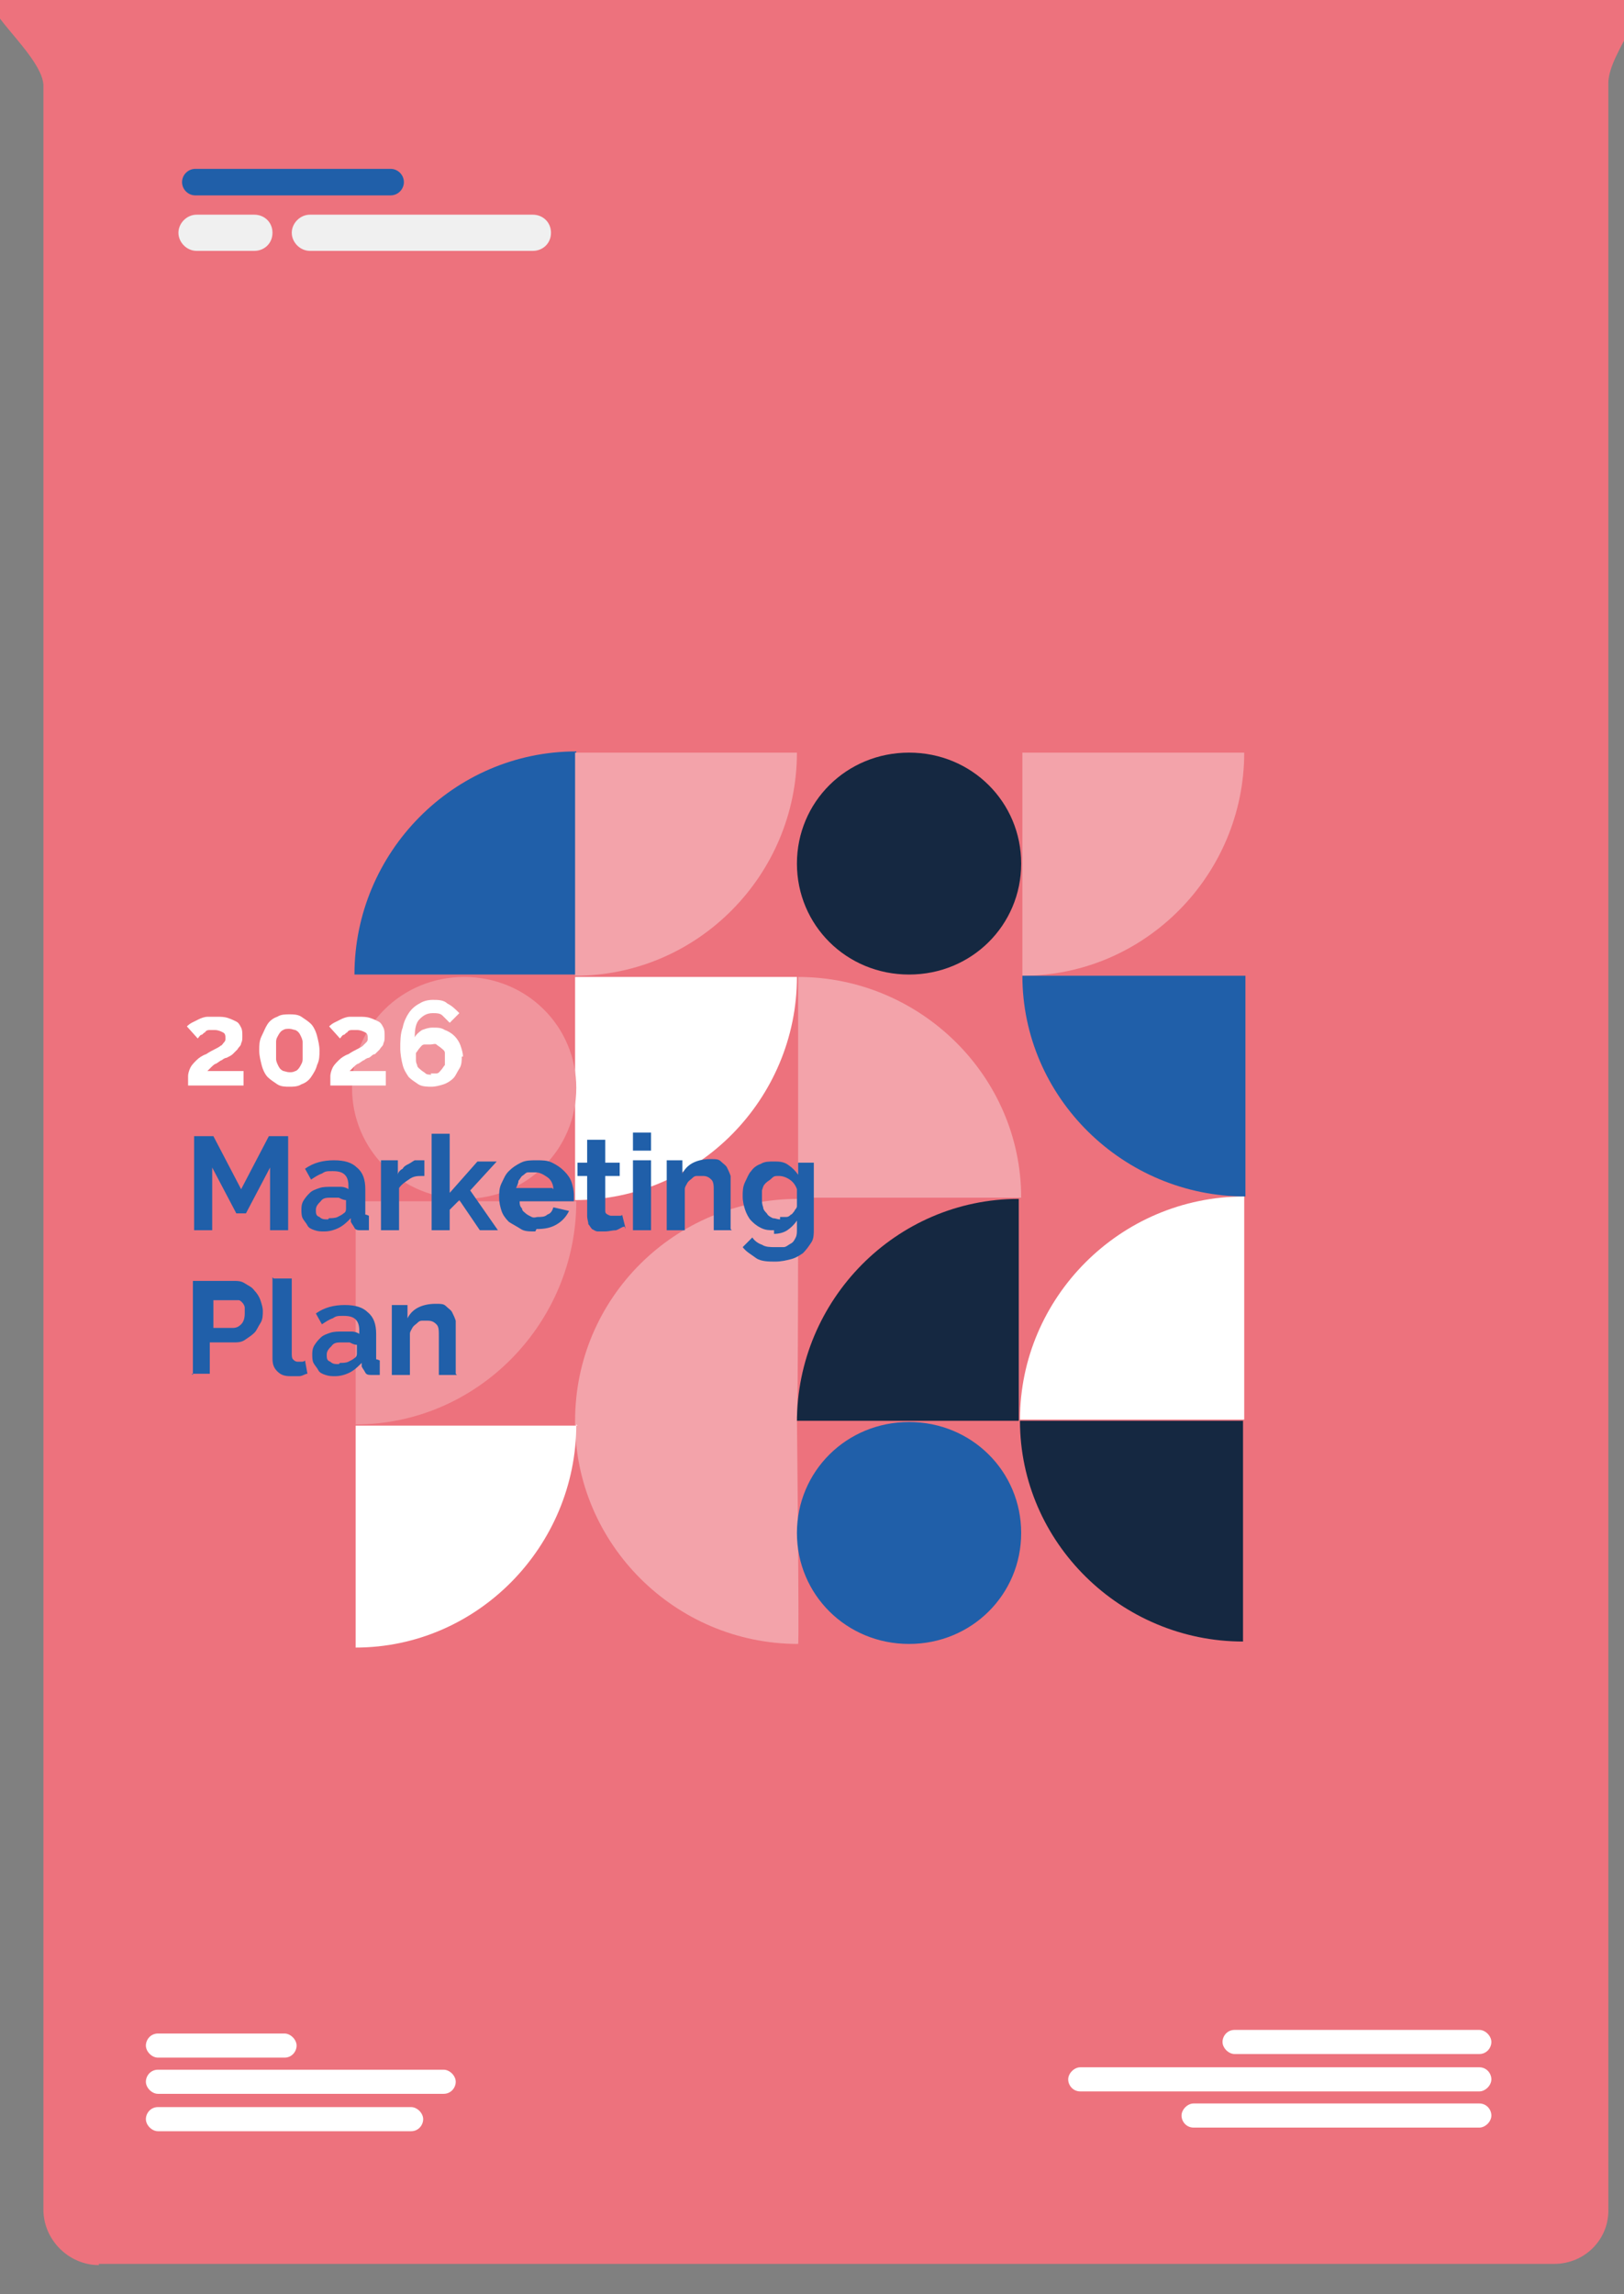 <?xml version="1.0" encoding="UTF-8"?>
<svg xmlns="http://www.w3.org/2000/svg" version="1.1" viewBox="0 0 134.7 190.2">
  <rect x="0" y="0" width="134.7" height="190.2" fill="#808080" stroke="none"/>
  <defs>
    <style>
      .cls-1, .cls-2, .cls-3, .cls-4, .cls-5 {
        fill-rule: evenodd;
      }

      .cls-1, .cls-6 {
        fill: #205fa9;
      }

      .cls-2 {
        fill: #f3a3aa;
      }

      .cls-3 {
        fill: #f1959d;
      }

      .cls-7, .cls-4 {
        fill: #fff;
      }

      .cls-8 {
        fill: #f0f0f0;
      }

      .cls-5 {
        fill: #152841;
      }

      .cls-9 {
        fill: #ed727d;
      }
    </style>
  </defs>
  <!-- Generator: Adobe Illustrator 28.7.10, SVG Export Plug-In . SVG Version: 1.2.0 Build 236)  -->
  <g>
    <g id="Layer_1">
      <path class="cls-9" d="M8.2,187.8c-2.5,0-4.6-2.1-4.6-4.6V7C3.4,4.4-2.5,0,0,0h135.1c2.5,0-1.7,4.3-1.7,6.9v176.2c.1,2.5-1.9,4.6-4.5,4.6H8.2c0,0,0,.1,0,.1Z"/>
      <g>
        <path class="cls-1" d="M29.4,80.8c0-10.1,8.2-18.5,18.4-18.5,0,.3,0,18.5,0,18.5,0,0-18.4,0-18.4,0h0Z"/>
        <path class="cls-2" d="M66.1,62.4c0,10.1-8.2,18.5-18.4,18.5,0-.3,0-18.5,0-18.5,0,0,18.4,0,18.4,0h0Z"/>
        <path class="cls-5" d="M66.1,71.6c0-5.1,4.1-9.2,9.3-9.2s9.3,4.1,9.3,9.2-4.1,9.2-9.3,9.2-9.3-4.1-9.3-9.2h0Z"/>
        <path class="cls-2" d="M103.2,62.4c0,10.1-8.2,18.5-18.4,18.5,0-.3,0-18.5,0-18.5,0,0,18.4,0,18.4,0h0Z"/>
        <path class="cls-1" d="M103.3,99.2c-10.1,0-18.5-8.2-18.5-18.3.3,0,18.5,0,18.5,0,0,0,0,18.3,0,18.4h0Z"/>
        <path class="cls-2" d="M66.2,81c10.1,0,18.5,8.2,18.5,18.3-.3,0-18.5,0-18.5,0,0,0,0-18.3,0-18.4h0Z"/>
        <path class="cls-4" d="M66.1,81c0,10.1-8.2,18.5-18.4,18.5,0-.3,0-18.5,0-18.5,0,0,18.4,0,18.4,0h0Z"/>
        <path class="cls-3" d="M29.2,90.2c0-5.1,4.1-9.2,9.3-9.2s9.3,4.1,9.3,9.2-4.1,9.2-9.3,9.2-9.3-4.1-9.3-9.2h0Z"/>
        <path class="cls-3" d="M47.8,99.6c0,10.1-8.2,18.5-18.3,18.5,0-.3,0-18.5,0-18.5,0,0,18.3,0,18.4,0h0Z"/>
        <path class="cls-2" d="M47.7,117.8c0-10.2,8.3-18.4,18.5-18.4,0-.1,0,18-.1,18.1,0,0,.2,18.8.1,18.8-10.2,0-18.5-8.3-18.5-18.4h0Z"/>
        <path class="cls-4" d="M47.8,118.1c0,10.1-8.2,18.5-18.3,18.5,0-.3,0-18.4,0-18.4,0,0,18.3,0,18.4,0h0Z"/>
        <path class="cls-1" d="M66.1,127.1c0-5.1,4.1-9.2,9.3-9.2s9.3,4.1,9.3,9.2-4.1,9.2-9.3,9.2-9.3-4.1-9.3-9.2h0Z"/>
        <path class="cls-5" d="M66.1,117.9c0-10.1,8.2-18.5,18.4-18.5,0,.3,0,18.4,0,18.4,0,0-18.4,0-18.4,0h0Z"/>
        <path class="cls-4" d="M84.6,117.7c0-10.1,8.3-18.5,18.6-18.5,0,.3,0,18.5,0,18.5,0,0-18.6,0-18.6,0h0Z"/>
        <path class="cls-5" d="M103.1,136.1c-10.1,0-18.5-8.2-18.5-18.3.3,0,18.5,0,18.5,0,0,0,0,18.3,0,18.4h0Z"/>
      </g>
      <path class="cls-7" d="M89.6,173.4h33.1c.5,0,1-.5,1-1s-.4-1-1-1h-33.1c-.5,0-1,.5-1,1s.4,1,1,1Z"/>
      <path class="cls-7" d="M99,176.4h23.7c.5,0,1-.5,1-1s-.4-1-1-1h-23.7c-.5,0-1,.5-1,1s.4,1,1,1Z"/>
      <path class="cls-7" d="M36.8,173.6H13.1c-.5,0-1-.5-1-1s.4-1,1-1h23.7c.5,0,1,.5,1,1s-.4,1-1,1Z"/>
      <path class="cls-7" d="M23.6,170.6h-10.5c-.5,0-1-.5-1-1s.4-1,1-1h10.5c.5,0,1,.5,1,1s-.4,1-1,1Z"/>
      <path class="cls-7" d="M122.7,170.3h-20.3c-.5,0-1-.5-1-1s.4-1,1-1h20.3c.5,0,1,.5,1,1s-.4,1-1,1Z"/>
      <path class="cls-7" d="M34.1,176.7H13.1c-.5,0-1-.5-1-1s.4-1,1-1h21c.5,0,1,.5,1,1s-.4,1-1,1Z"/>
      <g>
        <path class="cls-7" d="M15.6,90c0-.3,0-.6,0-.8,0-.2.1-.5.2-.7.1-.2.3-.4.5-.6.2-.2.5-.4.8-.5.3-.2.5-.3.7-.4s.4-.2.5-.3c.1,0,.2-.2.3-.3s.1-.2.1-.3c0-.2,0-.4-.2-.5s-.4-.2-.7-.2-.3,0-.4,0c-.1,0-.3,0-.4.2-.1,0-.2.2-.3.2-.1,0-.2.2-.3.3l-.9-1c0,0,.2-.2.4-.3s.4-.2.6-.3.5-.2.7-.2.5,0,.8,0,.6,0,.9.1.5.2.7.3.3.3.4.5.1.4.1.7,0,.4-.1.6c0,.2-.2.3-.3.5-.1.1-.3.3-.4.4s-.3.2-.5.3c-.1,0-.3.1-.4.2-.1,0-.3.2-.5.3-.1,0-.3.2-.4.3s-.2.2-.3.3h3v1.2h-4.8,0Z"/>
        <path class="cls-7" d="M26.5,87.1c0,.4,0,.8-.2,1.2-.1.4-.3.7-.5,1-.2.3-.5.5-.8.6-.3.2-.7.2-1,.2s-.7,0-1-.2-.6-.4-.8-.6-.4-.6-.5-1c-.1-.4-.2-.8-.2-1.2s0-.8.2-1.2.3-.7.5-1c.2-.3.5-.5.8-.6.3-.2.7-.2,1-.2s.7,0,1,.2c.3.2.6.4.8.6s.4.6.5,1,.2.8.2,1.2ZM25.1,87.1c0-.3,0-.5,0-.7s-.1-.4-.2-.6-.2-.3-.4-.4c-.1,0-.3-.1-.5-.1s-.4,0-.5.1c-.1,0-.3.2-.4.4-.1.2-.2.3-.2.6,0,.2,0,.5,0,.7s0,.5,0,.7.1.4.2.6c.1.2.2.3.4.4.1,0,.3.1.5.1s.3,0,.5-.1c.1,0,.3-.2.4-.4.1-.2.2-.3.2-.6,0-.2,0-.5,0-.7Z"/>
        <path class="cls-7" d="M27.4,90c0-.3,0-.6,0-.8s.1-.5.2-.7.3-.4.5-.6c.2-.2.5-.4.8-.5.3-.2.5-.3.7-.4s.4-.2.5-.3.2-.2.3-.3.1-.2.1-.3c0-.2,0-.4-.2-.5s-.4-.2-.7-.2-.3,0-.4,0c-.1,0-.3,0-.4.2-.1,0-.2.2-.3.2-.1,0-.2.2-.3.3l-.9-1c0,0,.2-.2.4-.3s.4-.2.6-.3.5-.2.7-.2.5,0,.8,0,.6,0,.9.1.5.2.7.3.3.3.4.5.1.4.1.7,0,.4-.1.6c0,.2-.2.3-.3.5-.1.1-.3.3-.4.4-.2,0-.3.2-.5.3-.1,0-.3.1-.4.2-.1,0-.3.2-.5.3-.1,0-.3.2-.4.3s-.2.2-.3.3h3v1.2h-4.8,0Z"/>
        <path class="cls-7" d="M38.3,87.6c0,.3,0,.7-.2,1s-.3.6-.5.8-.5.4-.8.5c-.3.1-.7.2-1,.2s-.8,0-1.1-.2-.6-.4-.8-.6c-.2-.3-.4-.6-.5-1-.1-.4-.2-.9-.2-1.4s0-1.2.2-1.7c.1-.5.3-.9.5-1.2.2-.3.5-.6.9-.8.3-.2.7-.3,1.1-.3s.9,0,1.2.3c.4.2.7.5,1,.8l-.8.8c-.2-.2-.4-.4-.6-.6s-.5-.2-.8-.2c-.5,0-.8.2-1.1.5s-.4.8-.4,1.5c.1-.2.3-.4.6-.6.3-.1.5-.2.9-.2s.7,0,1,.2c.3.1.6.3.8.5s.4.5.5.8c.1.3.2.6.2.9h0ZM35.7,89c.2,0,.3,0,.5,0,.2,0,.3-.2.4-.3s.2-.3.3-.4c0-.2,0-.3,0-.5s0-.3,0-.5c0-.2-.2-.3-.3-.4s-.3-.2-.4-.3-.3,0-.5,0-.3,0-.5,0-.3.2-.4.3-.2.3-.3.4c0,.2,0,.3,0,.5s0,.3.1.5c0,.2.2.3.3.4.1.1.3.2.4.3s.3.1.5.1h0Z"/>
        <path class="cls-6" d="M22.4,102v-5.2l-2,3.8h-.8l-2-3.8v5.2h-1.5v-7.8h1.6l2.3,4.4,2.3-4.4h1.6v7.8s-1.5,0-1.5,0Z"/>
        <path class="cls-6" d="M26.9,102.1c-.3,0-.5,0-.8-.1s-.5-.2-.6-.4-.3-.4-.4-.6-.1-.5-.1-.7,0-.5.2-.8.3-.4.5-.6c.2-.2.5-.3.8-.4s.6-.1,1-.1.5,0,.8,0c.2,0,.5.1.6.2v-.3c0-.4-.1-.7-.3-.9-.2-.2-.5-.3-1-.3s-.6,0-.9.2c-.3.1-.6.3-.9.5l-.5-.9c.7-.5,1.5-.7,2.4-.7s1.5.2,1.9.6c.5.4.7,1,.7,1.8v1.8c0,.2,0,.3,0,.3s.1,0,.3.1v1.2c-.2,0-.5,0-.6,0-.3,0-.5,0-.6-.2s-.2-.3-.3-.5v-.3c-.3.3-.6.6-1,.8-.4.2-.8.3-1.2.3h0ZM27.3,101c.2,0,.5,0,.7-.1s.4-.2.5-.3c.2-.1.2-.3.2-.4v-.7c-.2,0-.4-.1-.6-.2-.2,0-.4,0-.6,0-.4,0-.7,0-.9.3-.2.2-.4.4-.4.7s0,.5.3.6c.2.2.4.2.7.2h0Z"/>
        <path class="cls-6" d="M35.1,97.5c-.5,0-.8,0-1.2.3-.3.2-.6.4-.8.7v3.5h-1.5v-5.8h1.4v1.2c0-.2.2-.4.4-.5.1-.2.3-.3.5-.4s.3-.2.5-.3c.2,0,.3,0,.5,0h.2s0,0,.1,0v1.3h0Z"/>
        <path class="cls-6" d="M39.8,102l-1.7-2.5-.8.8v1.7h-1.5v-8h1.5v4.9l2.3-2.6h1.6l-2.2,2.4,2.3,3.3h-1.6Z"/>
        <path class="cls-6" d="M44.4,102.1c-.5,0-.9,0-1.2-.2s-.7-.4-1-.6c-.3-.3-.5-.6-.6-.9s-.2-.7-.2-1.1,0-.8.2-1.2.3-.7.6-1c.3-.3.6-.5,1-.7.4-.2.8-.2,1.3-.2s.9,0,1.3.2c.4.2.7.4,1,.7.3.3.5.6.6.9s.2.7.2,1.1v.3c0,0,0,.2,0,.2h-4.5c0,.2,0,.4.2.6,0,.2.2.3.3.4.1.1.3.2.5.3s.4,0,.5,0c.3,0,.6,0,.8-.2.3-.1.4-.3.5-.6l1.3.3c-.2.4-.5.8-1,1.1s-1,.4-1.7.4h0ZM45.9,98.6c0-.4-.2-.8-.5-1s-.6-.4-1-.4-.4,0-.6,0c-.2,0-.3.2-.5.3-.1.1-.2.3-.3.4,0,.2-.1.4-.2.6h3Z"/>
        <path class="cls-6" d="M51.8,101.7c-.2,0-.4.2-.7.3-.3,0-.6.1-.9.1s-.4,0-.6,0-.3-.1-.5-.2c-.1-.1-.2-.3-.3-.4,0-.2-.1-.4-.1-.7v-3.3h-.8v-1.1h.8v-1.9h1.5v1.9h1.2v1.1h-1.2v2.8c0,.2,0,.3.2.4s.2.1.4.1.3,0,.5,0,.3,0,.3-.1c0,0,.3,1.2.3,1.2Z"/>
        <path class="cls-6" d="M52.5,95.4v-1.5h1.5v1.5h-1.5ZM52.5,102v-5.8h1.5v5.8h-1.5Z"/>
        <path class="cls-6" d="M60.7,102h-1.5v-3.2c0-.5,0-.8-.2-1s-.4-.3-.7-.3-.3,0-.5,0-.3.1-.4.2-.3.2-.4.4c-.1.2-.2.3-.2.5v3.4h-1.5v-5.8h1.3v1.1c.2-.4.5-.7.9-.9.4-.2.9-.3,1.4-.3s.7,0,.9.2.4.3.5.5.2.4.3.7c0,.3,0,.6,0,.8v3.6h0Z"/>
        <path class="cls-6" d="M64.2,102c-.4,0-.7,0-1.1-.2s-.6-.4-.8-.6-.4-.6-.5-.9-.2-.7-.2-1.1,0-.8.2-1.2.3-.7.5-.9c.2-.3.5-.5.8-.6.3-.2.7-.2,1.1-.2s.8,0,1.2.3c.3.2.6.5.8.8v-1h1.3v5.5c0,.4,0,.8-.2,1.1-.2.3-.4.6-.7.9-.3.2-.6.4-1,.5-.4.1-.8.2-1.3.2s-1.2,0-1.6-.3-.8-.5-1.1-.9l.8-.8c.2.3.5.5.8.6.3.2.7.2,1.1.2s.4,0,.7,0c.2,0,.4-.2.6-.3.2-.1.3-.3.4-.5s.1-.4.1-.7v-.7c-.2.3-.5.6-.8.8s-.7.3-1.1.3h0ZM64.7,100.9c.2,0,.3,0,.5,0,.2,0,.3-.1.4-.2.1,0,.2-.2.3-.3,0-.1.2-.2.2-.4v-1.4c-.1-.3-.3-.6-.6-.8-.3-.2-.6-.3-.9-.3s-.4,0-.6.2-.3.2-.5.4-.2.3-.3.6c0,.2,0,.4,0,.7s0,.4.1.7c0,.2.2.4.3.5.1.2.3.3.5.4.2,0,.4.1.6.1h0Z"/>
        <path class="cls-6" d="M16,114v-7.8h3.3c.4,0,.7,0,1,.2s.6.3.8.6c.2.2.4.5.5.8.1.3.2.6.2.9s0,.7-.2,1-.3.6-.5.8c-.2.2-.5.4-.8.6s-.6.2-1,.2h-1.9v2.6s-1.5,0-1.5,0ZM17.5,110.1h1.8c.3,0,.5-.1.7-.3.2-.2.3-.5.3-.9s0-.4,0-.5-.1-.3-.2-.4c-.1-.1-.2-.2-.3-.2-.1,0-.3,0-.4,0h-1.7v2.5h0Z"/>
        <path class="cls-6" d="M22.7,106h1.5v6.2c0,.2,0,.4.1.5s.2.2.4.2.2,0,.3,0,.2,0,.3-.1l.2,1.1c-.2,0-.4.2-.7.2s-.5,0-.7,0c-.5,0-.8-.1-1.1-.4s-.4-.6-.4-1.1v-6.7h0Z"/>
        <path class="cls-6" d="M27.8,114.1c-.3,0-.5,0-.8-.1s-.5-.2-.6-.4-.3-.4-.4-.6-.1-.5-.1-.7,0-.5.2-.8.3-.4.5-.6c.2-.2.5-.3.8-.4s.6-.1,1-.1.5,0,.8,0c.2,0,.5.1.6.2v-.3c0-.4-.1-.7-.3-.9-.2-.2-.5-.3-1-.3s-.6,0-.9.2c-.3.1-.6.3-.9.5l-.5-.9c.7-.5,1.5-.7,2.4-.7s1.5.2,1.9.6c.5.4.7,1,.7,1.8v1.8c0,.2,0,.3,0,.3s.1,0,.3.1v1.2c-.2,0-.5,0-.6,0-.3,0-.5,0-.6-.2s-.2-.3-.3-.5v-.3c-.3.3-.6.6-1,.8-.4.2-.8.3-1.2.3h0ZM28.2,113c.2,0,.5,0,.7-.1s.4-.2.5-.3c.2-.1.2-.3.2-.4v-.7c-.2,0-.4-.1-.6-.2-.2,0-.4,0-.6,0-.4,0-.7,0-.9.3-.2.2-.4.4-.4.7s0,.5.3.6c.2.2.4.2.7.2h0Z"/>
        <path class="cls-6" d="M37.9,114h-1.5v-3.2c0-.5,0-.8-.2-1s-.4-.3-.7-.3-.3,0-.5,0-.3.1-.4.2-.3.2-.4.4c-.1.2-.2.3-.2.5v3.4h-1.5v-5.8h1.3v1.1c.2-.4.5-.7.9-.9.4-.2.9-.3,1.4-.3s.7,0,.9.2.4.3.5.5.2.4.3.7c0,.3,0,.6,0,.8v3.6h0Z"/>
      </g>
      <path class="cls-8" d="M25.7,20.8c-.8,0-1.5-.7-1.5-1.5s.7-1.5,1.5-1.5h18.5c.8,0,1.5.6,1.5,1.5s-.7,1.5-1.5,1.5h-18.5Z"/>
      <path class="cls-8" d="M16.3,20.8c-.8,0-1.5-.7-1.5-1.5s.7-1.5,1.5-1.5h4.8c.8,0,1.5.6,1.5,1.5s-.7,1.5-1.5,1.5h-4.8Z"/>
      <path class="cls-6" d="M32.4,16.2h-16.2c-.6,0-1.1-.5-1.1-1.1s.5-1.1,1.1-1.1h16.2c.6,0,1.1.5,1.1,1.1s-.5,1.1-1.1,1.1Z"/>
    </g>
  </g>
</svg>